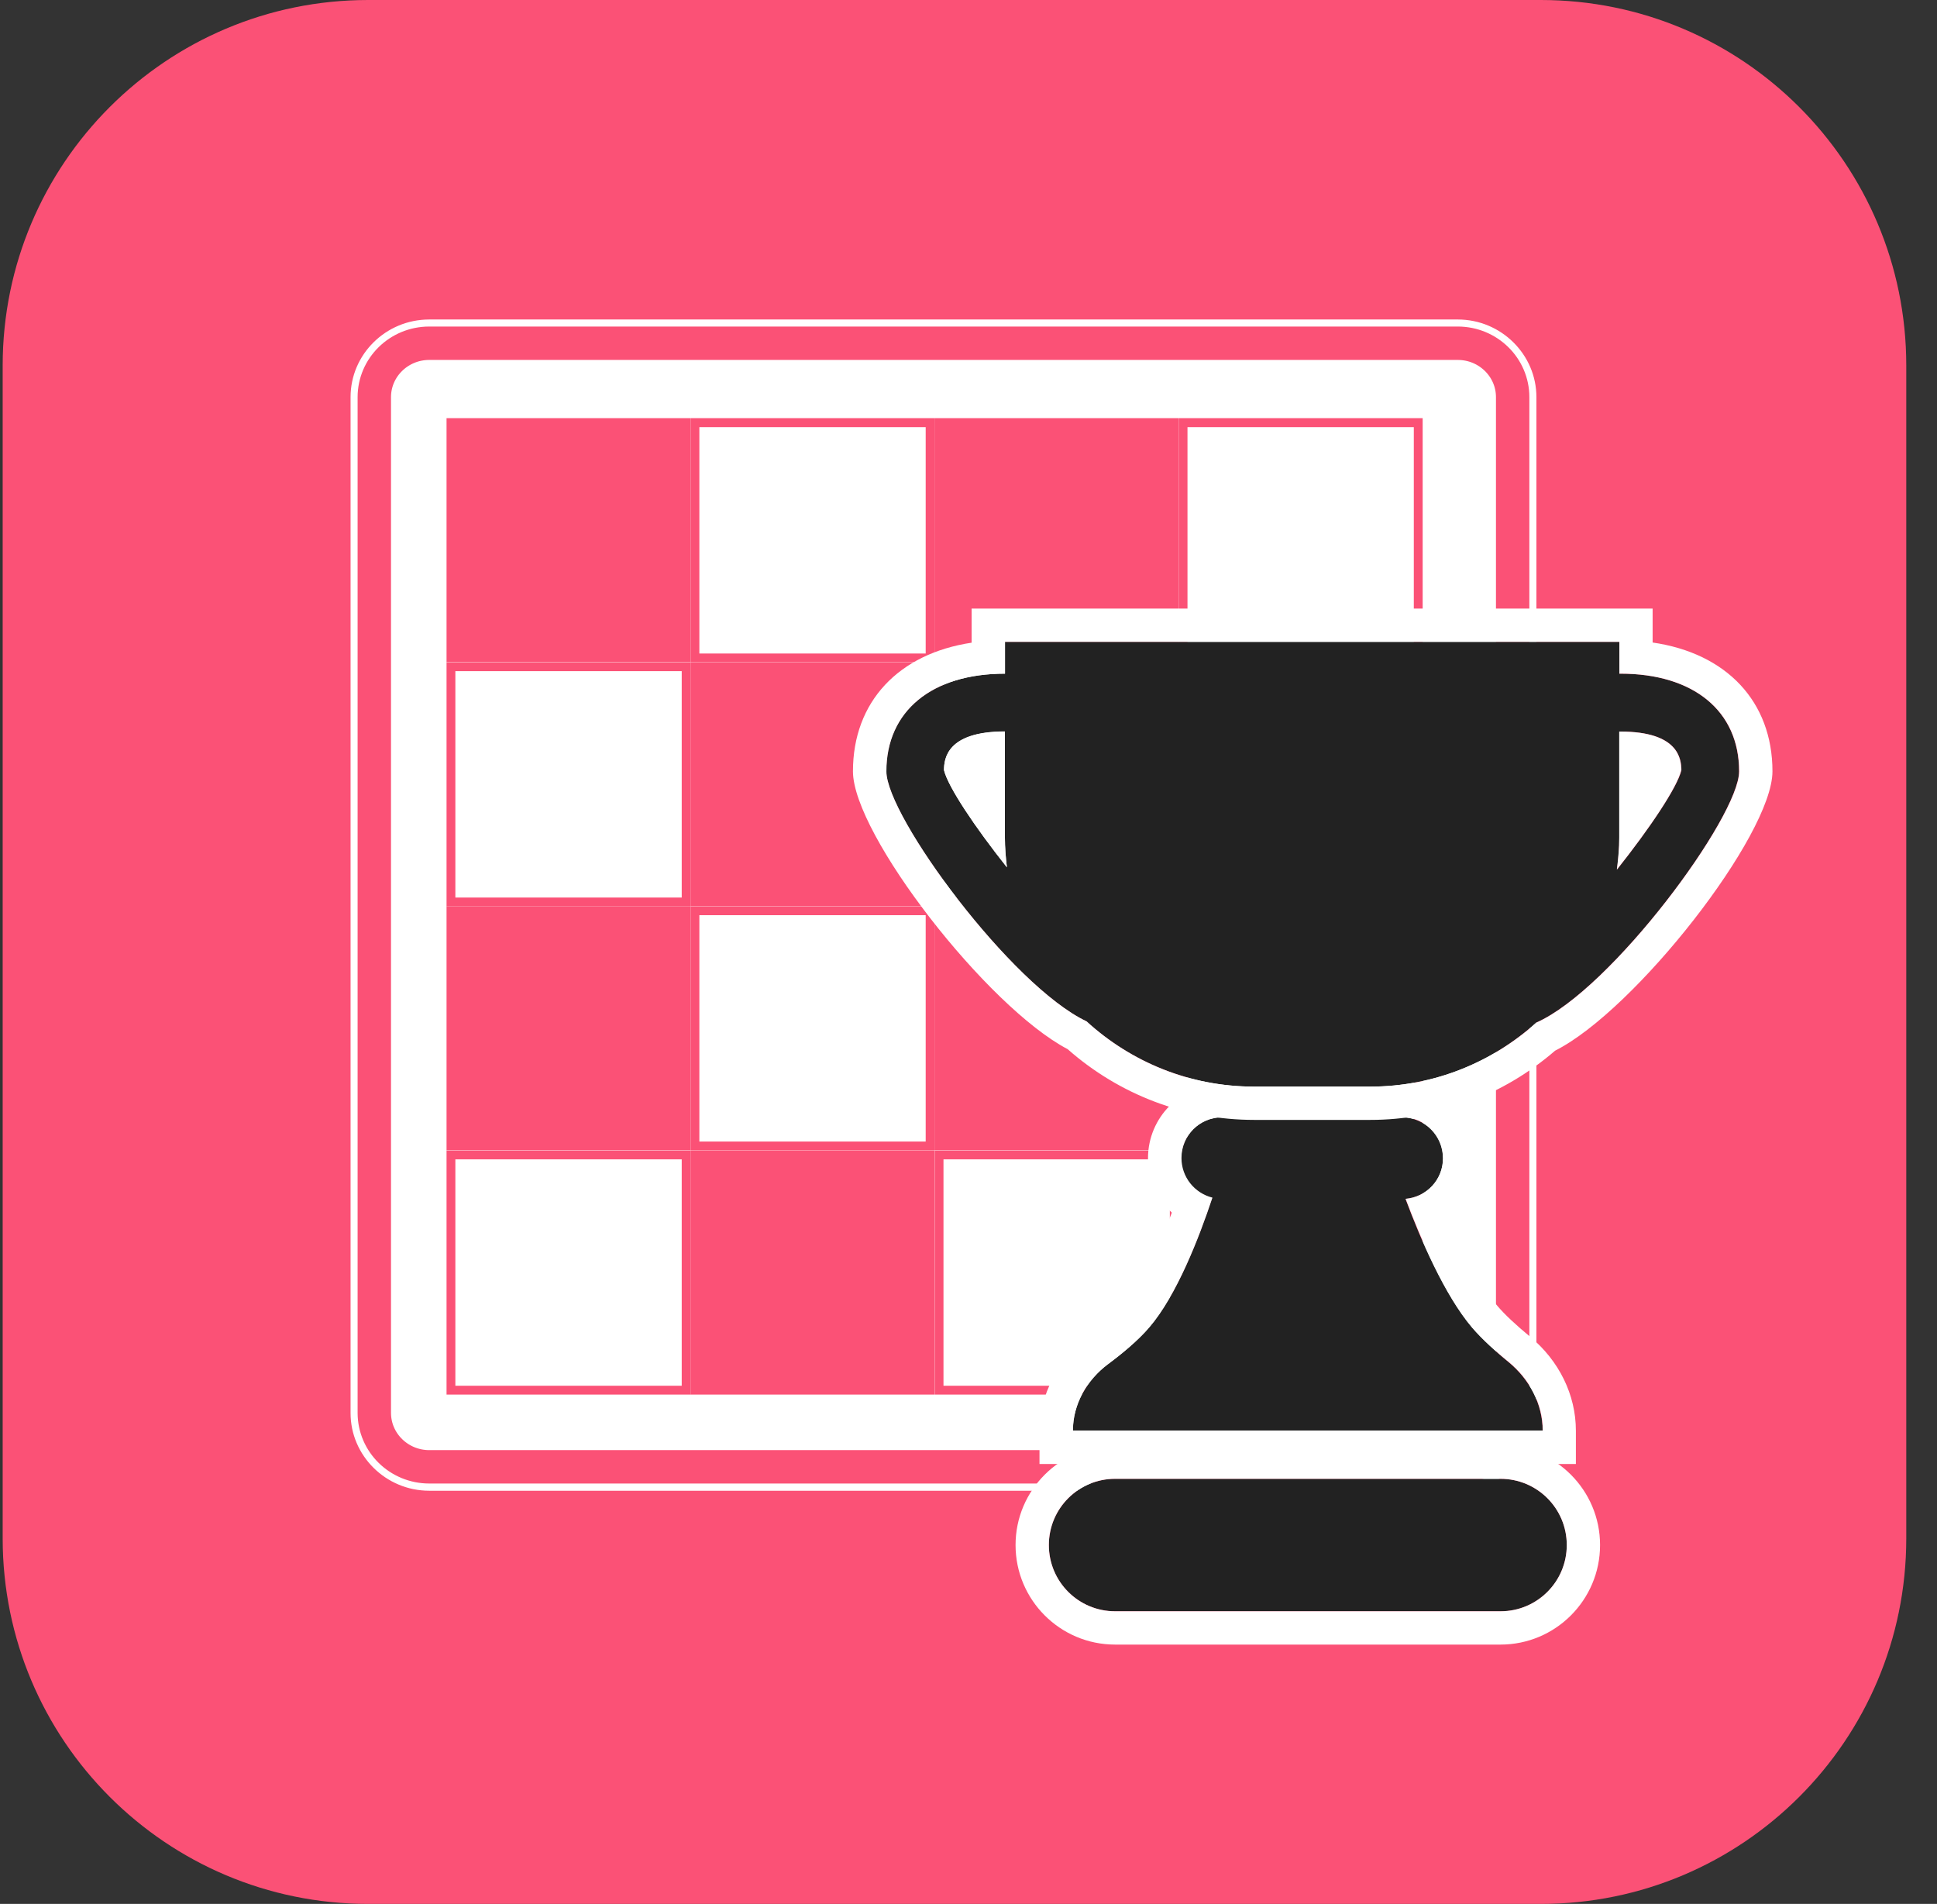 <?xml version="1.0" encoding="UTF-8"?> <svg xmlns="http://www.w3.org/2000/svg" width="58" height="57" viewBox="0 0 58 57" fill="none"><rect x="0" y="0" width="58" height="57" fill="#333333" stroke="none"/><g clip-path="url(#clip0_48_10559)"><path d="M46.137 0H11.024C4.98 0 0.08 4.9 0.08 10.944V46.056C0.08 52.1 4.98 57 11.024 57H46.137C52.181 57 57.08 52.1 57.08 46.056V10.944C57.08 4.9 52.181 0 46.137 0Z" fill="#FB5176"></path><path fill-rule="evenodd" clip-rule="evenodd" d="M41.487 9.668H12.852C11.611 9.668 10.6 10.665 10.6 11.891V42.299C10.6 43.525 11.606 44.522 12.852 44.522H43.649C44.89 44.522 45.902 43.525 45.902 42.299V11.891C45.902 10.665 44.895 9.668 43.649 9.668H41.487Z" fill="white" stroke="#FB5176" stroke-miterlimit="10"></path><path d="M43.65 45.13H12.853C11.278 45.13 9.997 43.859 9.997 42.304V11.89C9.997 10.331 11.278 9.065 12.853 9.065H43.65C45.225 9.065 46.505 10.336 46.505 11.89V42.299C46.505 43.859 45.225 45.125 43.65 45.125V45.13ZM12.853 10.276C11.946 10.276 11.208 10.998 11.208 11.89V42.299C11.208 43.191 11.946 43.914 12.853 43.914H43.65C44.557 43.914 45.294 43.186 45.294 42.299V11.89C45.294 10.998 44.557 10.276 43.65 10.276H12.853Z" fill="white" stroke="#FB5176" stroke-miterlimit="10"></path><path d="M20.677 12.519H13.371V19.824H20.677V12.519Z" fill="#FB5176"></path><path d="M27.982 12.519H20.677V19.824H27.982V12.519Z" fill="white"></path><path d="M27.718 12.788V19.565H20.941V12.788H27.718ZM27.982 12.519H20.677V19.824H27.982V12.519Z" fill="#FB5176"></path><path d="M35.288 12.519H27.982V19.824H35.288V12.519Z" fill="#FB5176"></path><path d="M42.599 12.519H35.293V19.824H42.599V12.519Z" fill="white"></path><path d="M42.334 12.788V19.565H35.557V12.788H42.334ZM42.599 12.519H35.293V19.824H42.599V12.519Z" fill="#FB5176"></path><path d="M20.677 19.829H13.371V27.135H20.677V19.829Z" fill="white"></path><path d="M20.413 20.093V26.871H13.635V20.093H20.413ZM20.677 19.829H13.371V27.135H20.677V19.829Z" fill="#FB5176"></path><path d="M27.982 19.829H20.677V27.135H27.982V19.829Z" fill="#FB5176"></path><path d="M35.288 19.829H27.982V27.135H35.288V19.829Z" fill="white"></path><path d="M35.029 20.093V26.871H28.251V20.093H35.029ZM35.293 19.829H27.987V27.135H35.293V19.829Z" fill="#FB5176"></path><path d="M42.599 19.829H35.293V27.135H42.599V19.829Z" fill="#FB5176"></path><path d="M20.677 27.135H13.371V34.44H20.677V27.135Z" fill="#FB5176"></path><path d="M27.982 27.135H20.677V34.44H27.982V27.135Z" fill="white"></path><path d="M27.718 27.399V34.176H20.941V27.399H27.718ZM27.982 27.135H20.677V34.44H27.982V27.135Z" fill="#FB5176"></path><path d="M35.288 27.135H27.982V34.44H35.288V27.135Z" fill="#FB5176"></path><path d="M42.599 27.135H35.293V34.44H42.599V27.135Z" fill="white"></path><path d="M42.334 27.399V34.176H35.557V27.399H42.334ZM42.599 27.135H35.293V34.44H42.599V27.135Z" fill="#FB5176"></path><path d="M20.677 34.445H13.371V41.751H20.677V34.445Z" fill="white"></path><path d="M20.413 34.709V41.487H13.635V34.709H20.413ZM20.677 34.445H13.371V41.751H20.677V34.445Z" fill="#FB5176"></path><path d="M27.982 34.445H20.677V41.751H27.982V34.445Z" fill="#FB5176"></path><path d="M35.288 34.445H27.982V41.751H35.288V34.445Z" fill="white"></path><path d="M35.029 34.709V41.487H28.251V34.709H35.029ZM35.293 34.445H27.987V41.751H35.293V34.445Z" fill="#FB5176"></path><path d="M42.599 34.445H35.293V41.751H42.599V34.445Z" fill="#FB5176"></path><path d="M33.179 40.839C32.547 41.312 32.123 42.039 32.123 42.832H46.191C46.191 42.035 45.792 41.292 45.175 40.784C44.796 40.47 44.382 40.101 44.078 39.747C43.256 38.78 42.528 37.091 42.085 35.895C42.713 35.84 43.206 35.322 43.206 34.679C43.206 34.001 42.658 33.453 41.98 33.453H36.593C35.915 33.453 35.367 34.001 35.367 34.679C35.367 35.252 35.761 35.73 36.294 35.865C35.895 37.066 35.228 38.79 34.405 39.747C34.072 40.136 33.603 40.525 33.175 40.843L33.179 40.839Z" fill="#222222"></path><path d="M41.985 33.448C42.663 33.448 43.211 33.996 43.211 34.674C43.211 35.317 42.717 35.835 42.089 35.89C42.538 37.081 43.261 38.776 44.083 39.742C44.387 40.096 44.795 40.47 45.179 40.779C45.797 41.287 46.196 42.03 46.196 42.827H32.128C32.128 42.035 32.546 41.307 33.184 40.834C33.613 40.515 34.081 40.126 34.415 39.737C35.237 38.781 35.905 37.056 36.304 35.855C35.77 35.721 35.377 35.242 35.377 34.669C35.377 33.992 35.925 33.443 36.603 33.443H41.99M41.985 32.452H36.598C35.372 32.452 34.375 33.448 34.375 34.674C34.375 35.307 34.644 35.89 35.088 36.304C34.614 37.58 34.116 38.556 33.657 39.094C33.423 39.369 33.055 39.693 32.586 40.041C31.674 40.719 31.126 41.766 31.126 42.832V43.829H47.187V42.832C47.187 41.761 46.684 40.734 45.807 40.011C45.393 39.668 45.054 39.354 44.835 39.094C44.377 38.556 43.864 37.619 43.36 36.413C43.873 36.01 44.197 35.382 44.197 34.674C44.197 33.448 43.201 32.452 41.975 32.452H41.985Z" fill="white"></path><path d="M44.931 44.273H33.39C32.293 44.273 31.406 45.16 31.406 46.256C31.406 47.352 32.293 48.239 33.39 48.239H44.931C46.028 48.239 46.915 47.352 46.915 46.256C46.915 45.16 46.028 44.273 44.931 44.273Z" fill="#222222"></path><path d="M44.931 44.273C46.027 44.273 46.914 45.16 46.914 46.256C46.914 47.352 46.027 48.239 44.931 48.239H33.389C32.293 48.239 31.406 47.352 31.406 46.256C31.406 45.16 32.293 44.273 33.389 44.273H44.931ZM44.931 43.276H33.389C31.745 43.276 30.409 44.611 30.409 46.256C30.409 47.901 31.745 49.236 33.389 49.236H44.931C46.575 49.236 47.911 47.901 47.911 46.256C47.911 44.611 46.575 43.276 44.931 43.276Z" fill="white"></path><path d="M48.524 20.168C48.524 20.168 48.499 20.168 48.489 20.168V19.216H30.09V20.168C27.898 20.168 26.537 21.289 26.537 23.093C26.537 24.438 30.28 29.512 32.532 30.578C33.858 31.789 35.617 32.531 37.55 32.531H41.024C42.942 32.531 44.682 31.804 46.002 30.613C48.25 29.621 52.072 24.453 52.072 23.093C52.072 21.289 50.712 20.168 48.519 20.168H48.524ZM30.09 21.897V25.071C30.09 25.375 30.115 25.674 30.15 25.968C29.198 24.767 28.386 23.561 28.266 23.058C28.266 22.729 28.341 21.902 30.09 21.902V21.897ZM48.419 26.028C48.459 25.714 48.489 25.395 48.489 25.071V21.902C48.489 21.902 48.514 21.902 48.524 21.902C50.273 21.902 50.343 22.729 50.348 23.058C50.228 23.571 49.391 24.807 48.424 26.028H48.419Z" fill="#222222"></path><path d="M48.489 19.216V20.168C48.489 20.168 48.514 20.168 48.523 20.168C50.716 20.168 52.077 21.289 52.077 23.093C52.077 24.453 48.254 29.621 46.007 30.613C44.686 31.799 42.942 32.532 41.028 32.532H37.555C35.621 32.532 33.862 31.789 32.537 30.578C30.284 29.512 26.542 24.439 26.542 23.093C26.542 21.289 27.902 20.168 30.095 20.168V19.216H48.493M48.419 26.028C49.391 24.807 50.223 23.571 50.342 23.058C50.342 22.729 50.268 21.902 48.518 21.902C48.508 21.902 48.493 21.902 48.484 21.902V25.071C48.484 25.395 48.454 25.714 48.414 26.028M30.15 25.968C30.115 25.674 30.09 25.375 30.09 25.071V21.897C28.341 21.897 28.271 22.724 28.266 23.053C28.386 23.556 29.193 24.762 30.15 25.963M49.485 18.219H29.093V19.241C26.905 19.57 25.54 21.01 25.54 23.093C25.54 24.977 29.557 30.145 31.969 31.41C33.518 32.776 35.497 33.528 37.555 33.528H41.028C43.062 33.528 45.02 32.791 46.565 31.455C48.957 30.254 53.073 25.002 53.073 23.093C53.073 21 51.693 19.555 49.485 19.236V18.219Z" fill="white"></path></g><defs><clipPath id="clip0_48_10559"><rect width="57" height="57" fill="white" transform="translate(0.08)"></rect></clipPath></defs></svg> 